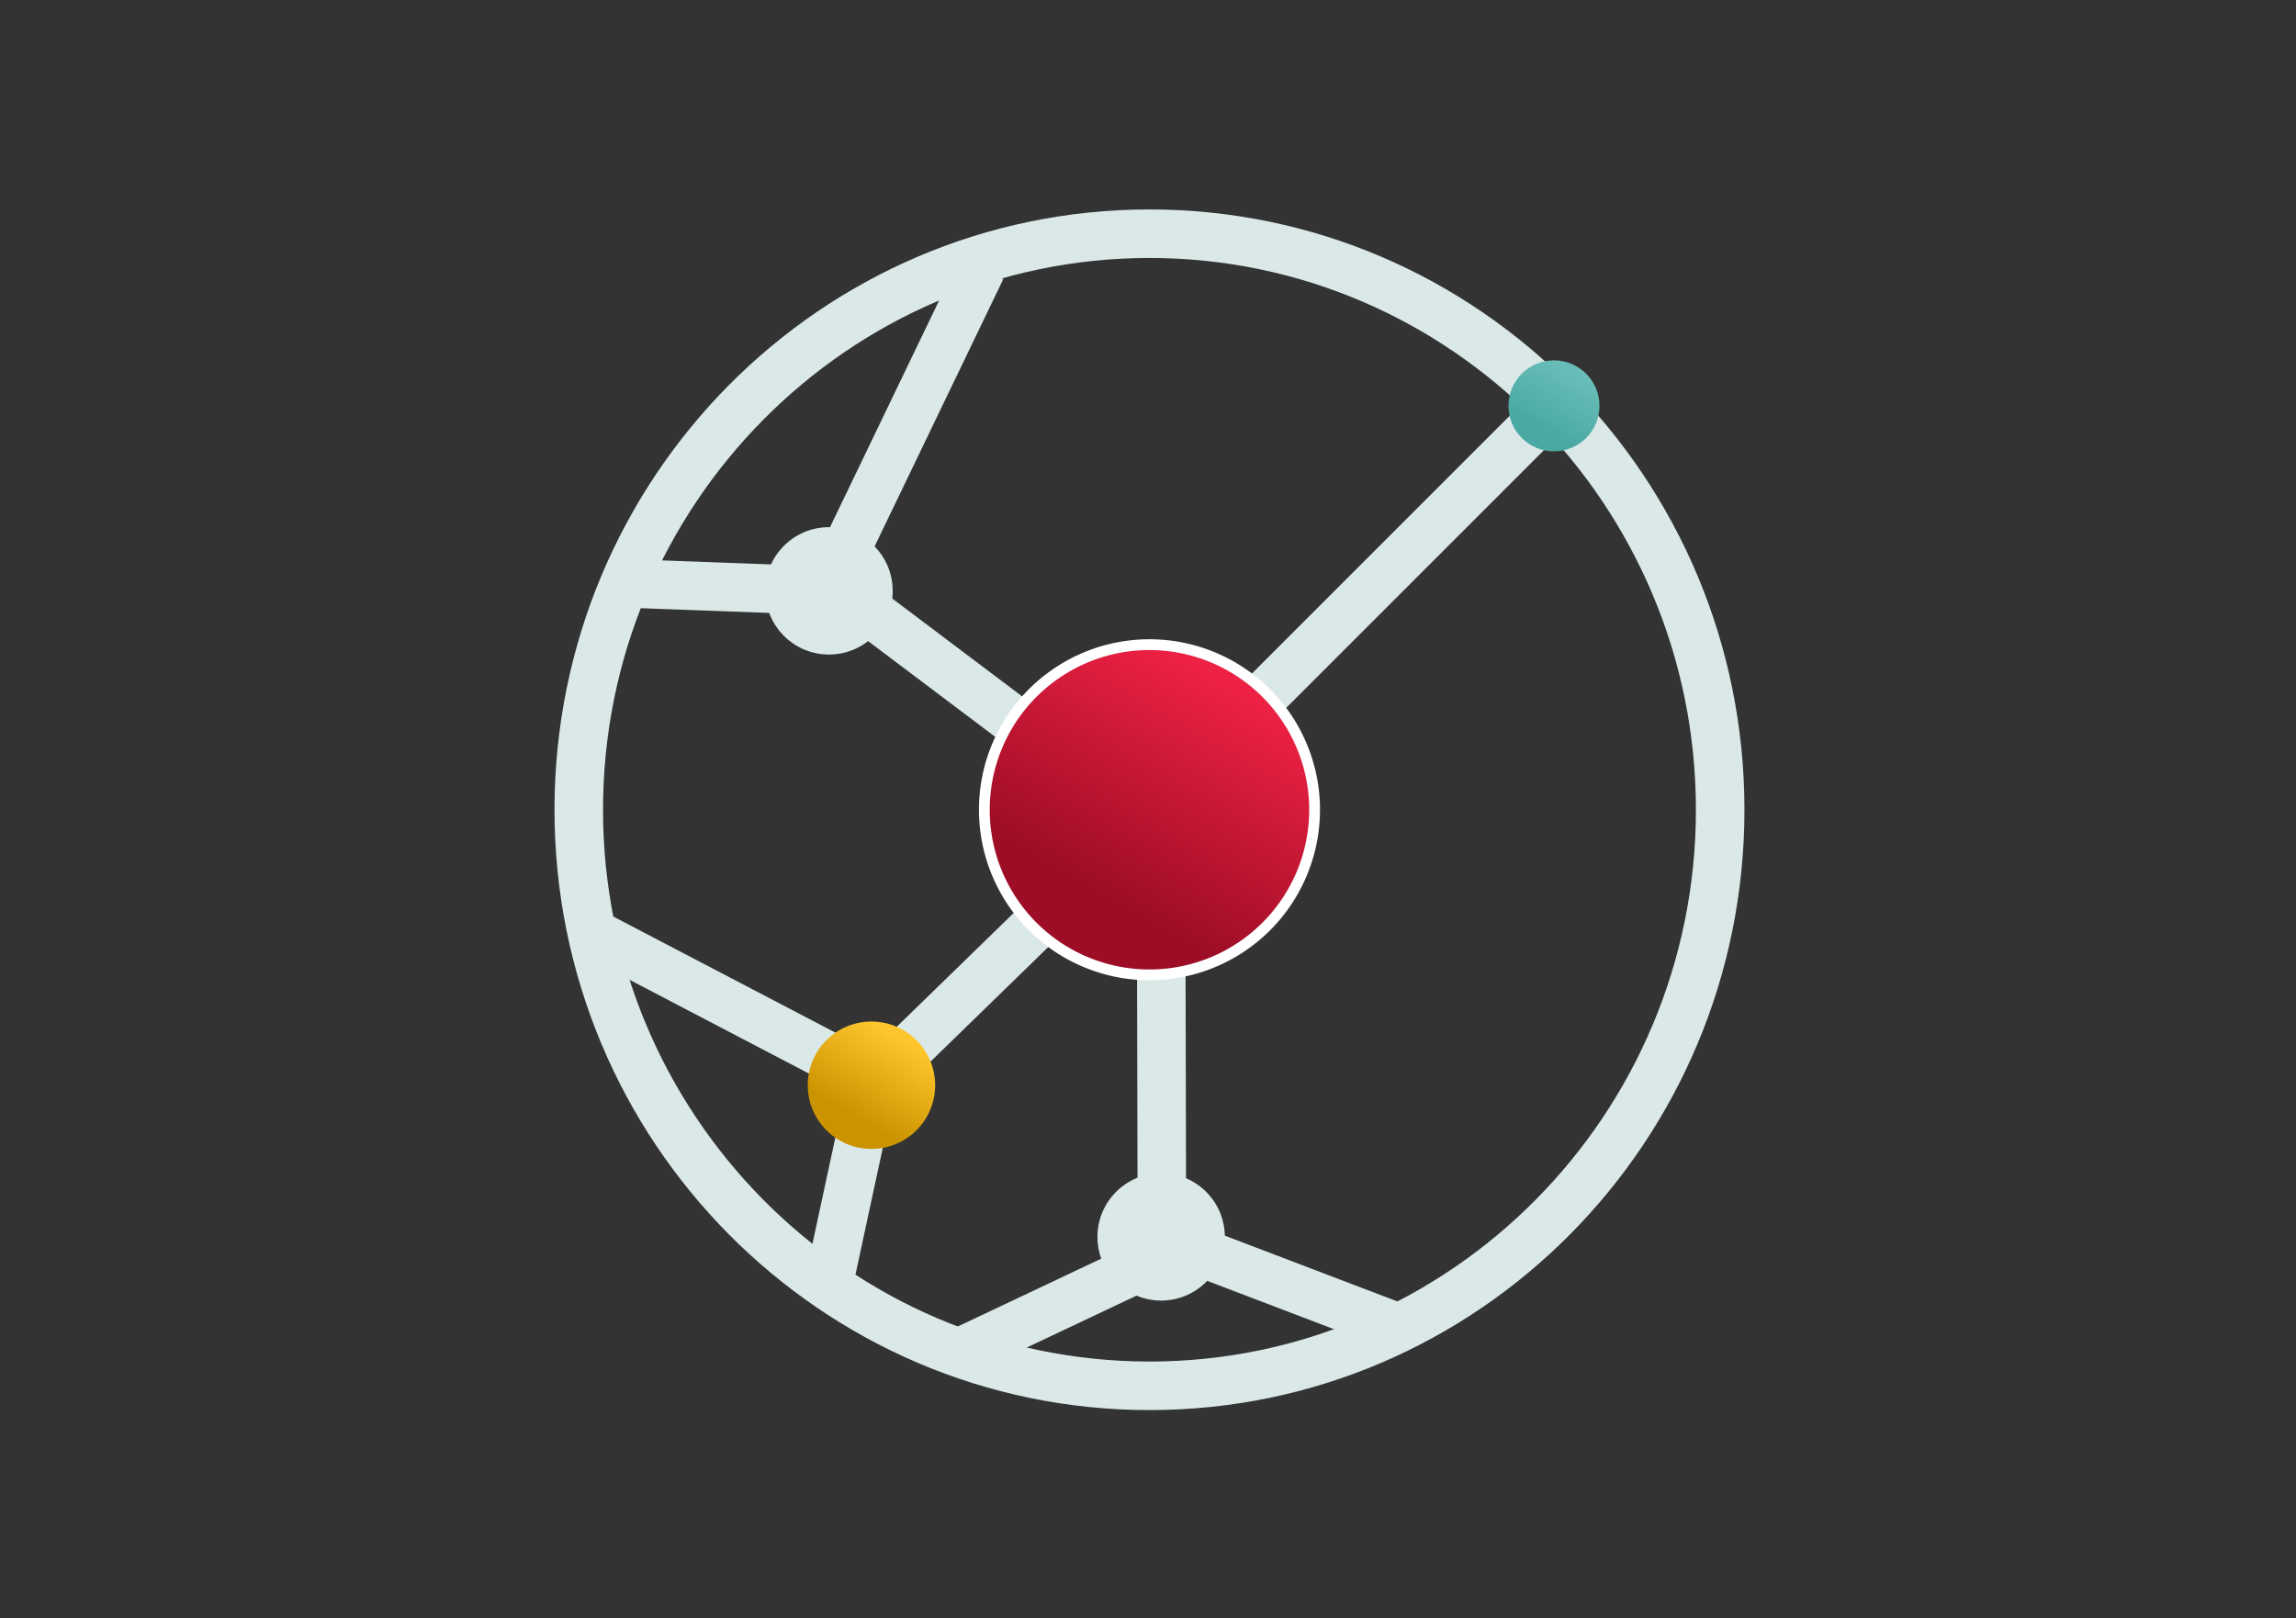 <svg xmlns="http://www.w3.org/2000/svg" xmlns:xlink="http://www.w3.org/1999/xlink" width="559" height="394" viewBox="0 0 559 394">
  <rect x="0" y="0" width="559" height="394" fill="#333333" stroke="none"/>
  <defs>
    <clipPath id="clip-path">
      <rect id="Rectangle_36641" data-name="Rectangle 36641" width="559" height="394" transform="translate(1185 8670)" fill="#fff" stroke="#707070" stroke-width="1"/>
    </clipPath>
    <linearGradient id="linear-gradient" x1="0.5" x2="0.143" y2="0.624" gradientUnits="objectBoundingBox">
      <stop offset="0" stop-color="#fec52d"/>
      <stop offset="1" stop-color="#cb9300"/>
    </linearGradient>
    <linearGradient id="linear-gradient-2" x1="0.5" x2="0.143" y2="0.624" gradientUnits="objectBoundingBox">
      <stop offset="0" stop-color="#69bdb8"/>
      <stop offset="1" stop-color="#4aa9a3"/>
    </linearGradient>
    <linearGradient id="linear-gradient-3" x1="0.5" x2="0.143" y2="0.624" gradientUnits="objectBoundingBox">
      <stop offset="0" stop-color="#ed2144"/>
      <stop offset="1" stop-color="#9d0d26"/>
    </linearGradient>
  </defs>
  <g id="Mask_Group_1472" data-name="Mask Group 1472" transform="translate(-1185 -8670)" clip-path="url(#clip-path)">
    <g id="Group_16285" data-name="Group 16285" transform="translate(954.977 -1962)">
      <path id="Line_5230" data-name="Line 5230" d="M-10.092,84.81A5.89,5.89,0,0,1-14.27,83.08a5.908,5.908,0,0,1,0-8.356L74.724-14.27a5.908,5.908,0,0,1,8.356,0,5.908,5.908,0,0,1,0,8.356L-5.914,83.08A5.89,5.89,0,0,1-10.092,84.81Z" transform="translate(524.845 10745.529)" fill="#dbe8e8"/>
      <path id="Ellipse_2202" data-name="Ellipse 2202" d="M144.858,11.817C71.5,11.817,11.817,72.091,11.817,146.177S71.5,280.538,144.858,280.538,277.9,220.264,277.9,146.177,218.217,11.817,144.858,11.817m0-11.817c80,0,144.858,65.446,144.858,146.177S224.861,292.354,144.858,292.354,0,226.909,0,146.177,64.855,0,144.858,0Z" transform="translate(365.023 10683)" fill="#dbe8e8"/>
      <circle id="Ellipse_2203" data-name="Ellipse 2203" cx="15.509" cy="15.509" r="15.509" transform="translate(416.343 10760.363)" fill="#dbe8e8"/>
      <circle id="Ellipse_2206" data-name="Ellipse 2206" cx="15.509" cy="15.509" r="15.509" transform="translate(497.213 10917.672)" fill="#dbe8e8"/>
      <path id="Line_5228" data-name="Line 5228" d="M-3.77,67.239l-10.648-5.125L18.817-6.939,29.465-1.814Z" transform="translate(444.823 10701.779)" fill="#dbe8e8"/>
      <path id="Line_5231" data-name="Line 5231" d="M-15.815,82.707-16-.009-4.183-.036-4,82.68Z" transform="translate(522.814 10850.673)" fill="#dbe8e8"/>
      <path id="Line_5227" data-name="Line 5227" d="M49.633-2.334-.588-4.181l.434-11.809,50.221,1.846Z" transform="translate(382.003 10784.112)" fill="#dbe8e8"/>
      <path id="Line_5229" data-name="Line 5229" d="M48.719,40.6-9.626-3.342l7.109-9.439L55.828,31.162Z" transform="translate(444.94 10786.888)" fill="#dbe8e8"/>
      <path id="Line_5232" data-name="Line 5232" d="M-2.918,50.546l-8.241-8.468L43.862-11.467,52.1-3Z" transform="translate(449.23 10849.943)" fill="#dbe8e8"/>
      <path id="Line_5233" data-name="Line 5233" d="M57.579,30.265-7.412-3.707-1.938-14.18,63.053,19.793Z" transform="translate(377.075 10867.162)" fill="#dbe8e8"/>
      <path id="Line_5234" data-name="Line 5234" d="M-4.09,47.124l-11.552-2.488,10.34-48L6.25-.881Z" transform="translate(441.718 10898.38)" fill="#dbe8e8"/>
      <ellipse id="Ellipse_2205" data-name="Ellipse 2205" cx="15.509" cy="15.509" rx="15.509" ry="15.509" transform="translate(426.683 10880.745)" fill="url(#linear-gradient)"/>
      <ellipse id="Ellipse_2207" data-name="Ellipse 2207" cx="11.078" cy="11.078" rx="11.078" ry="11.078" transform="translate(597.285 10719.744)" fill="url(#linear-gradient-2)"/>
      <ellipse id="Ellipse_2204" data-name="Ellipse 2204" cx="40.87" cy="40.87" rx="40.87" ry="40.87" transform="translate(469.011 10788.307)" fill="url(#linear-gradient-3)"/>
      <path id="Ellipse_2204_-_Outline" data-name="Ellipse 2204 - Outline" d="M41.517,2.626A38.891,38.891,0,1,0,80.407,41.517,38.935,38.935,0,0,0,41.517,2.626m0-2.626A41.517,41.517,0,1,1,0,41.517,41.517,41.517,0,0,1,41.517,0Z" transform="translate(468.365 10787.66)" fill="#fff"/>
      <path id="Line_5235" data-name="Line 5235" d="M53.383,18.616-5.7-3.909-1.49-14.95,57.593,7.575Z" transform="translate(516.502 10942.796)" fill="#dbe8e8"/>
      <path id="Line_5236" data-name="Line 5236" d="M-1.789,22.067-6.841,11.385,47.811-14.464,52.863-3.782Z" transform="translate(467.74 10944.705)" fill="#dbe8e8"/>
    </g>
  </g>
</svg>
